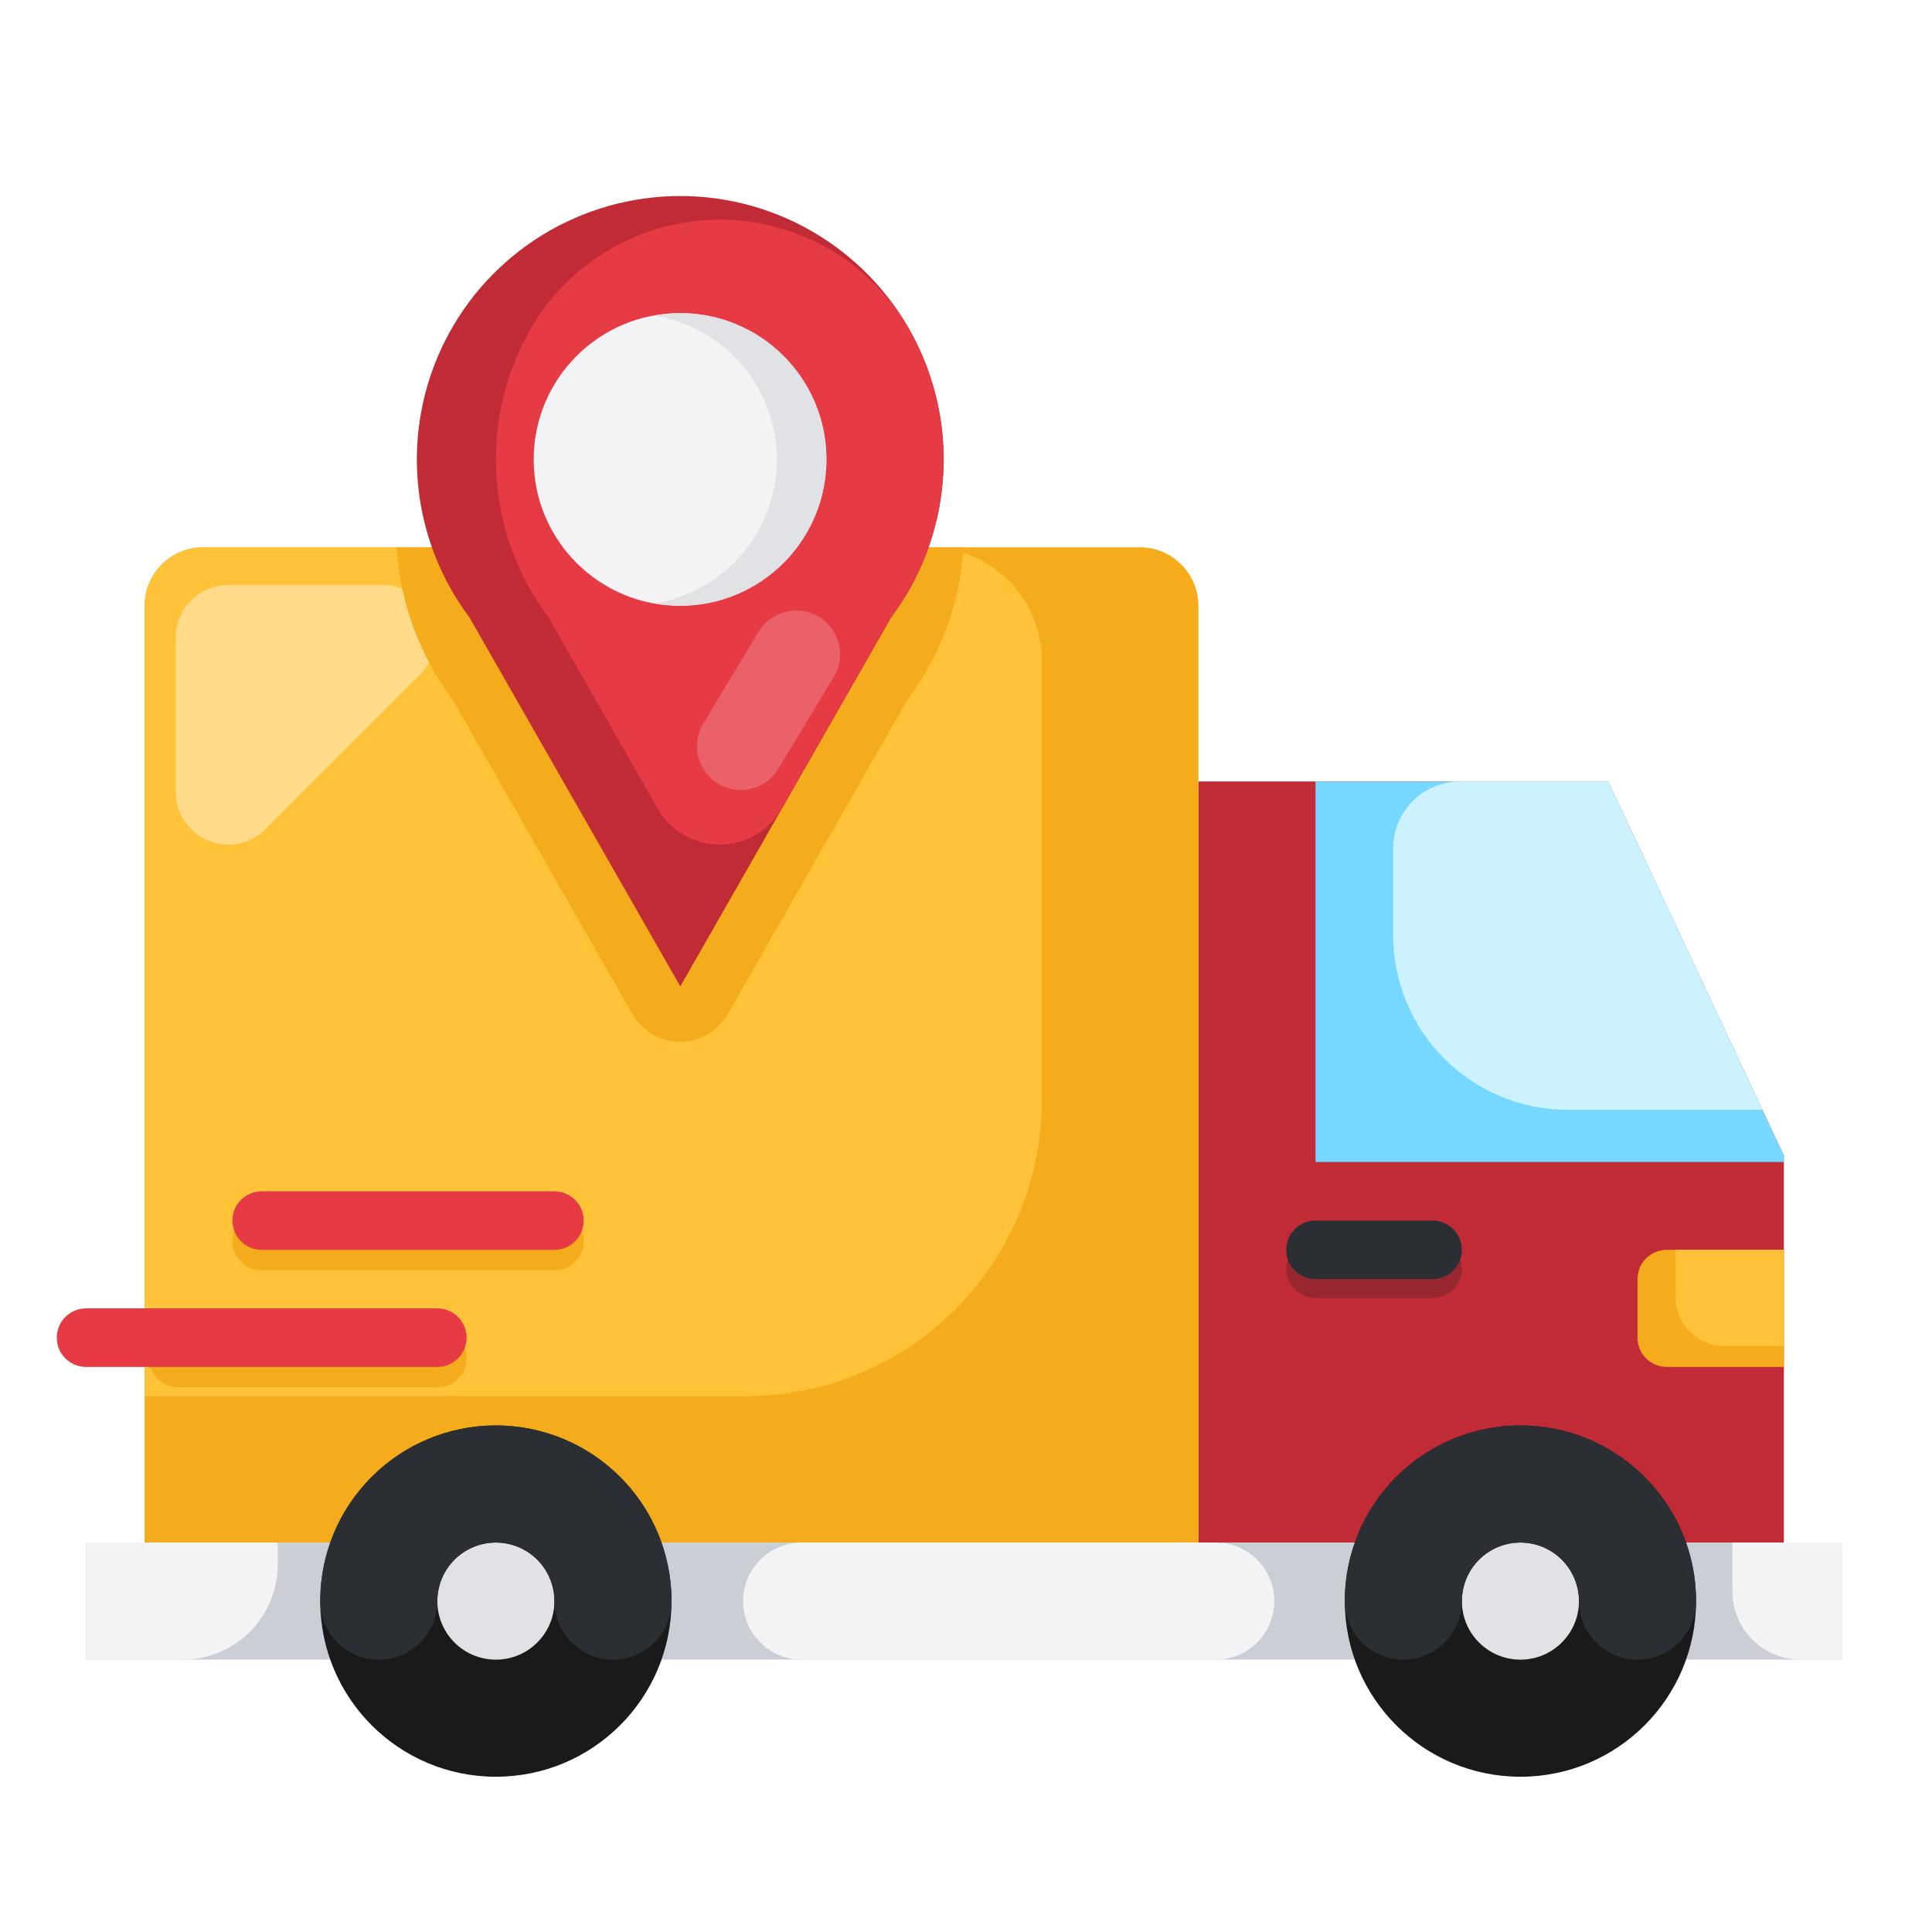 <svg width="33" height="33" viewBox="0 0 33 33" fill="none" xmlns="http://www.w3.org/2000/svg">
<g clip-path="url(#clip0_9945_178384)">
<path d="M30.47 26.348V19.74L27.47 13.348H20.47V26.348H30.47Z" fill="#C12B35"/>
<path d="M24.47 22.17H22.47C22.337 22.17 22.21 22.117 22.116 22.023C22.022 21.93 21.97 21.802 21.97 21.67C21.97 21.537 22.022 21.41 22.116 21.316C22.21 21.223 22.337 21.17 22.47 21.17H24.47C24.602 21.17 24.73 21.223 24.823 21.316C24.917 21.41 24.97 21.537 24.97 21.67C24.97 21.802 24.917 21.93 24.823 22.023C24.73 22.117 24.602 22.17 24.47 22.17Z" fill="#97262E"/>
<path d="M28.799 28.348H31.47V26.348H28.799H5.641H1.47V28.348H5.641H28.799Z" fill="#CCCED5"/>
<path d="M2.47 26.348V10.348C2.47 10.083 2.575 9.829 2.763 9.641C2.95 9.454 3.205 9.348 3.47 9.348H19.47C19.735 9.348 19.989 9.454 20.177 9.641C20.364 9.829 20.47 10.083 20.47 10.348V26.348H2.47Z" fill="#F4AC1C"/>
<path d="M12.741 23.848C13.405 23.848 14.062 23.717 14.675 23.463C15.289 23.209 15.846 22.837 16.315 22.368C16.785 21.898 17.157 21.341 17.411 20.728C17.665 20.115 17.796 19.457 17.796 18.794V11.284C17.796 11.03 17.746 10.778 17.648 10.543C17.551 10.308 17.409 10.095 17.229 9.915C17.049 9.735 16.836 9.593 16.601 9.495C16.366 9.398 16.114 9.348 15.86 9.348H3.47C3.205 9.348 2.95 9.454 2.763 9.641C2.575 9.829 2.47 10.083 2.47 10.348V23.848H12.741Z" fill="#FFC239"/>
<path d="M25.97 30.348C27.627 30.348 28.97 29.005 28.97 27.348C28.97 25.691 27.627 24.348 25.97 24.348C24.313 24.348 22.97 25.691 22.97 27.348C22.97 29.005 24.313 30.348 25.97 30.348Z" fill="#181A1C"/>
<path d="M8.47 30.348C10.127 30.348 11.47 29.005 11.47 27.348C11.47 25.691 10.127 24.348 8.47 24.348C6.813 24.348 5.47 25.691 5.47 27.348C5.47 29.005 6.813 30.348 8.47 30.348Z" fill="#181A1C"/>
<path d="M25.97 28.348C26.522 28.348 26.97 27.9 26.97 27.348C26.97 26.796 26.522 26.348 25.97 26.348C25.417 26.348 24.97 26.796 24.97 27.348C24.97 27.9 25.417 28.348 25.97 28.348Z" fill="#E0E2E6"/>
<path d="M8.47 28.348C9.022 28.348 9.47 27.9 9.47 27.348C9.47 26.796 9.022 26.348 8.47 26.348C7.917 26.348 7.47 26.796 7.47 27.348C7.47 27.9 7.917 28.348 8.47 28.348Z" fill="#E0E2E6"/>
<path d="M30.47 19.848H22.47V13.348H27.47L30.47 19.74" fill="#76D8FF"/>
<path d="M24.47 21.848H22.47C22.337 21.848 22.21 21.796 22.116 21.702C22.022 21.608 21.97 21.481 21.97 21.348C21.97 21.215 22.022 21.088 22.116 20.995C22.21 20.901 22.337 20.848 22.47 20.848H24.47C24.602 20.848 24.73 20.901 24.823 20.995C24.917 21.088 24.97 21.215 24.97 21.348C24.97 21.481 24.917 21.608 24.823 21.702C24.73 21.796 24.602 21.848 24.47 21.848Z" fill="#2B2E33"/>
<path d="M7.47 23.695H3.043C2.911 23.695 2.784 23.642 2.69 23.548C2.596 23.455 2.543 23.327 2.543 23.195C2.543 23.062 2.596 22.935 2.69 22.841C2.784 22.747 2.911 22.695 3.043 22.695H7.47C7.603 22.695 7.73 22.747 7.824 22.841C7.917 22.935 7.97 23.062 7.97 23.195C7.97 23.327 7.917 23.455 7.824 23.548C7.73 23.642 7.603 23.695 7.47 23.695Z" fill="#F4AC1C"/>
<path d="M9.47 21.695H4.47C4.337 21.695 4.21 21.642 4.116 21.548C4.022 21.455 3.97 21.327 3.97 21.195C3.97 21.062 4.022 20.935 4.116 20.841C4.21 20.747 4.337 20.695 4.47 20.695H9.47C9.602 20.695 9.73 20.747 9.823 20.841C9.917 20.935 9.97 21.062 9.97 21.195C9.97 21.327 9.917 21.455 9.823 21.548C9.73 21.642 9.602 21.695 9.47 21.695Z" fill="#F4AC1C"/>
<path d="M30.47 21.348H28.47C28.337 21.348 28.21 21.401 28.116 21.495C28.022 21.588 27.97 21.715 27.97 21.848V22.848C27.97 22.981 28.022 23.108 28.116 23.202C28.21 23.296 28.337 23.348 28.47 23.348H30.47V21.348Z" fill="#F4AC1C"/>
<path d="M27.97 28.348C27.704 28.348 27.45 28.243 27.263 28.055C27.075 27.868 26.97 27.613 26.97 27.348C26.97 27.083 26.864 26.829 26.677 26.641C26.489 26.453 26.235 26.348 25.97 26.348C25.704 26.348 25.45 26.453 25.263 26.641C25.075 26.829 24.97 27.083 24.97 27.348C24.97 27.613 24.864 27.868 24.677 28.055C24.489 28.243 24.235 28.348 23.97 28.348C23.704 28.348 23.45 28.243 23.263 28.055C23.075 27.868 22.97 27.613 22.97 27.348C22.97 26.552 23.286 25.789 23.848 25.227C24.411 24.664 25.174 24.348 25.97 24.348C26.765 24.348 27.528 24.664 28.091 25.227C28.654 25.789 28.97 26.552 28.97 27.348C28.97 27.613 28.864 27.868 28.677 28.055C28.489 28.243 28.235 28.348 27.97 28.348Z" fill="#2B2E33"/>
<path d="M10.47 28.348C10.204 28.348 9.95 28.243 9.763 28.055C9.575 27.868 9.47 27.613 9.47 27.348C9.47 27.083 9.364 26.829 9.177 26.641C8.989 26.453 8.735 26.348 8.47 26.348C8.205 26.348 7.95 26.453 7.763 26.641C7.575 26.829 7.47 27.083 7.47 27.348C7.47 27.613 7.364 27.868 7.177 28.055C6.989 28.243 6.735 28.348 6.47 28.348C6.205 28.348 5.95 28.243 5.763 28.055C5.575 27.868 5.47 27.613 5.47 27.348C5.47 26.552 5.786 25.789 6.348 25.227C6.911 24.664 7.674 24.348 8.47 24.348C9.265 24.348 10.028 24.664 10.591 25.227C11.154 25.789 11.47 26.552 11.47 27.348C11.47 27.613 11.364 27.868 11.177 28.055C10.989 28.243 10.735 28.348 10.47 28.348Z" fill="#2B2E33"/>
<path d="M20.766 26.348H13.693C13.141 26.348 12.693 26.796 12.693 27.348C12.693 27.9 13.141 28.348 13.693 28.348H20.766C21.319 28.348 21.766 27.9 21.766 27.348C21.766 26.796 21.319 26.348 20.766 26.348Z" fill="#F3F3F5"/>
<path d="M1.47 26.348H4.744V26.722C4.744 27.153 4.573 27.566 4.269 27.871C3.964 28.176 3.551 28.348 3.12 28.348H1.47V26.348Z" fill="#F3F3F5"/>
<path d="M29.592 26.348H31.47V28.348H30.754C30.446 28.348 30.15 28.226 29.933 28.008C29.715 27.79 29.592 27.495 29.592 27.187V26.348Z" fill="#F3F3F5"/>
<path d="M28.62 21.348H30.47V22.992H29.458C29.348 22.992 29.239 22.971 29.137 22.929C29.035 22.887 28.943 22.826 28.865 22.748C28.787 22.671 28.726 22.578 28.683 22.477C28.641 22.375 28.62 22.267 28.62 22.157V21.348Z" fill="#FFC239"/>
<path d="M23.796 14.49V15.973C23.796 16.365 23.873 16.753 24.023 17.115C24.173 17.477 24.393 17.806 24.67 18.083C24.947 18.36 25.276 18.58 25.638 18.73C26 18.88 26.388 18.957 26.78 18.957H30.102L27.47 13.348H24.937C24.635 13.348 24.344 13.468 24.13 13.682C23.916 13.897 23.796 14.187 23.796 14.49Z" fill="#CCF1FF"/>
<path d="M3.002 13.532V10.889C3.002 10.652 3.097 10.424 3.265 10.256C3.433 10.088 3.661 9.993 3.898 9.993H6.541C6.779 9.993 7.007 10.088 7.175 10.256C7.343 10.424 7.437 10.652 7.437 10.889C7.437 11.127 7.343 11.355 7.175 11.523L4.532 14.165C4.364 14.333 4.136 14.428 3.898 14.428C3.661 14.428 3.433 14.333 3.265 14.165C3.097 13.997 3.002 13.769 3.002 13.532Z" fill="#FFDA88"/>
<path d="M7.47 23.348H1.47C1.337 23.348 1.21 23.296 1.116 23.202C1.022 23.108 0.97 22.981 0.97 22.848C0.97 22.715 1.022 22.588 1.116 22.495C1.21 22.401 1.337 22.348 1.47 22.348H7.47C7.602 22.348 7.73 22.401 7.823 22.495C7.917 22.588 7.97 22.715 7.97 22.848C7.97 22.981 7.917 23.108 7.823 23.202C7.73 23.296 7.602 23.348 7.47 23.348Z" fill="#E63A45"/>
<path d="M9.47 21.348H4.47C4.337 21.348 4.21 21.296 4.116 21.202C4.022 21.108 3.97 20.981 3.97 20.848C3.97 20.715 4.022 20.588 4.116 20.495C4.21 20.401 4.337 20.348 4.47 20.348H9.47C9.602 20.348 9.73 20.401 9.823 20.495C9.917 20.588 9.97 20.715 9.97 20.848C9.97 20.981 9.917 21.108 9.823 21.202C9.73 21.296 9.602 21.348 9.47 21.348Z" fill="#E63A45"/>
<path d="M16.457 9.348H6.776C6.833 10.292 7.167 11.199 7.735 11.955L10.801 17.32C10.883 17.463 11.002 17.583 11.145 17.666C11.288 17.749 11.45 17.793 11.616 17.793C11.782 17.793 11.944 17.749 12.088 17.666C12.231 17.583 12.349 17.463 12.431 17.32C13.57 15.328 15.498 11.952 15.499 11.952C16.066 11.197 16.4 10.291 16.457 9.348Z" fill="#F4AC1C"/>
<path d="M8.02 10.548L11.62 16.848L15.22 10.548C15.721 9.88 16.026 9.085 16.101 8.252C16.177 7.42 16.018 6.583 15.645 5.836C15.271 5.088 14.696 4.46 13.985 4.02C13.274 3.581 12.455 3.348 11.62 3.348C10.784 3.348 9.965 3.581 9.254 4.02C8.543 4.46 7.968 5.088 7.595 5.836C7.221 6.583 7.063 7.42 7.138 8.252C7.213 9.085 7.518 9.88 8.02 10.548Z" fill="#C12B35"/>
<path d="M15.216 10.548C15.765 9.816 16.078 8.934 16.112 8.019C16.147 7.104 15.902 6.201 15.41 5.429C15.069 4.914 14.607 4.491 14.063 4.198C13.519 3.906 12.911 3.752 12.293 3.752C11.676 3.752 11.068 3.906 10.524 4.198C9.98 4.491 9.517 4.914 9.177 5.429C8.684 6.2 8.438 7.104 8.473 8.019C8.507 8.934 8.82 9.816 9.37 10.548L11.235 13.813C11.341 13.999 11.495 14.154 11.681 14.262C11.866 14.37 12.077 14.427 12.292 14.427C12.507 14.427 12.717 14.37 12.903 14.262C13.089 14.154 13.243 13.999 13.349 13.813L15.216 10.548Z" fill="#E63A45"/>
<path d="M11.616 10.348C12.997 10.348 14.116 9.229 14.116 7.848C14.116 6.467 12.997 5.348 11.616 5.348C10.236 5.348 9.116 6.467 9.116 7.848C9.116 9.229 10.236 10.348 11.616 10.348Z" fill="#F3F3F5"/>
<path d="M11.616 5.348C11.474 5.35 11.333 5.365 11.193 5.391C11.774 5.489 12.3 5.79 12.681 6.24C13.061 6.689 13.269 7.259 13.269 7.848C13.269 8.437 13.061 9.007 12.681 9.457C12.3 9.907 11.774 10.207 11.193 10.306C11.534 10.365 11.883 10.352 12.219 10.269C12.555 10.185 12.87 10.033 13.144 9.822C13.418 9.611 13.645 9.345 13.81 9.041C13.976 8.737 14.077 8.402 14.106 8.058C14.136 7.713 14.093 7.366 13.981 7.038C13.87 6.711 13.691 6.41 13.457 6.156C13.223 5.901 12.938 5.698 12.621 5.559C12.305 5.42 11.962 5.348 11.616 5.348Z" fill="#E0E2E6"/>
<path d="M12.654 13.495C12.521 13.494 12.391 13.459 12.276 13.392C12.162 13.325 12.067 13.229 12.002 13.113C11.936 12.997 11.903 12.867 11.905 12.734C11.907 12.601 11.944 12.471 12.012 12.357L12.938 10.823C12.986 10.733 13.052 10.655 13.131 10.591C13.211 10.528 13.303 10.481 13.401 10.454C13.499 10.428 13.601 10.421 13.702 10.435C13.803 10.449 13.9 10.483 13.987 10.536C14.074 10.588 14.149 10.658 14.208 10.741C14.268 10.824 14.309 10.918 14.331 11.017C14.353 11.116 14.354 11.219 14.335 11.319C14.316 11.419 14.277 11.514 14.22 11.598L13.294 13.133C13.228 13.243 13.134 13.334 13.021 13.397C12.909 13.461 12.783 13.494 12.654 13.495Z" fill="#EB616A"/>
</g>
<defs>
<clipPath id="clip0_9945_178384">
<rect width="32" height="32" fill="white" transform="translate(0.47 0.848)"/>
</clipPath>
</defs>
</svg>
